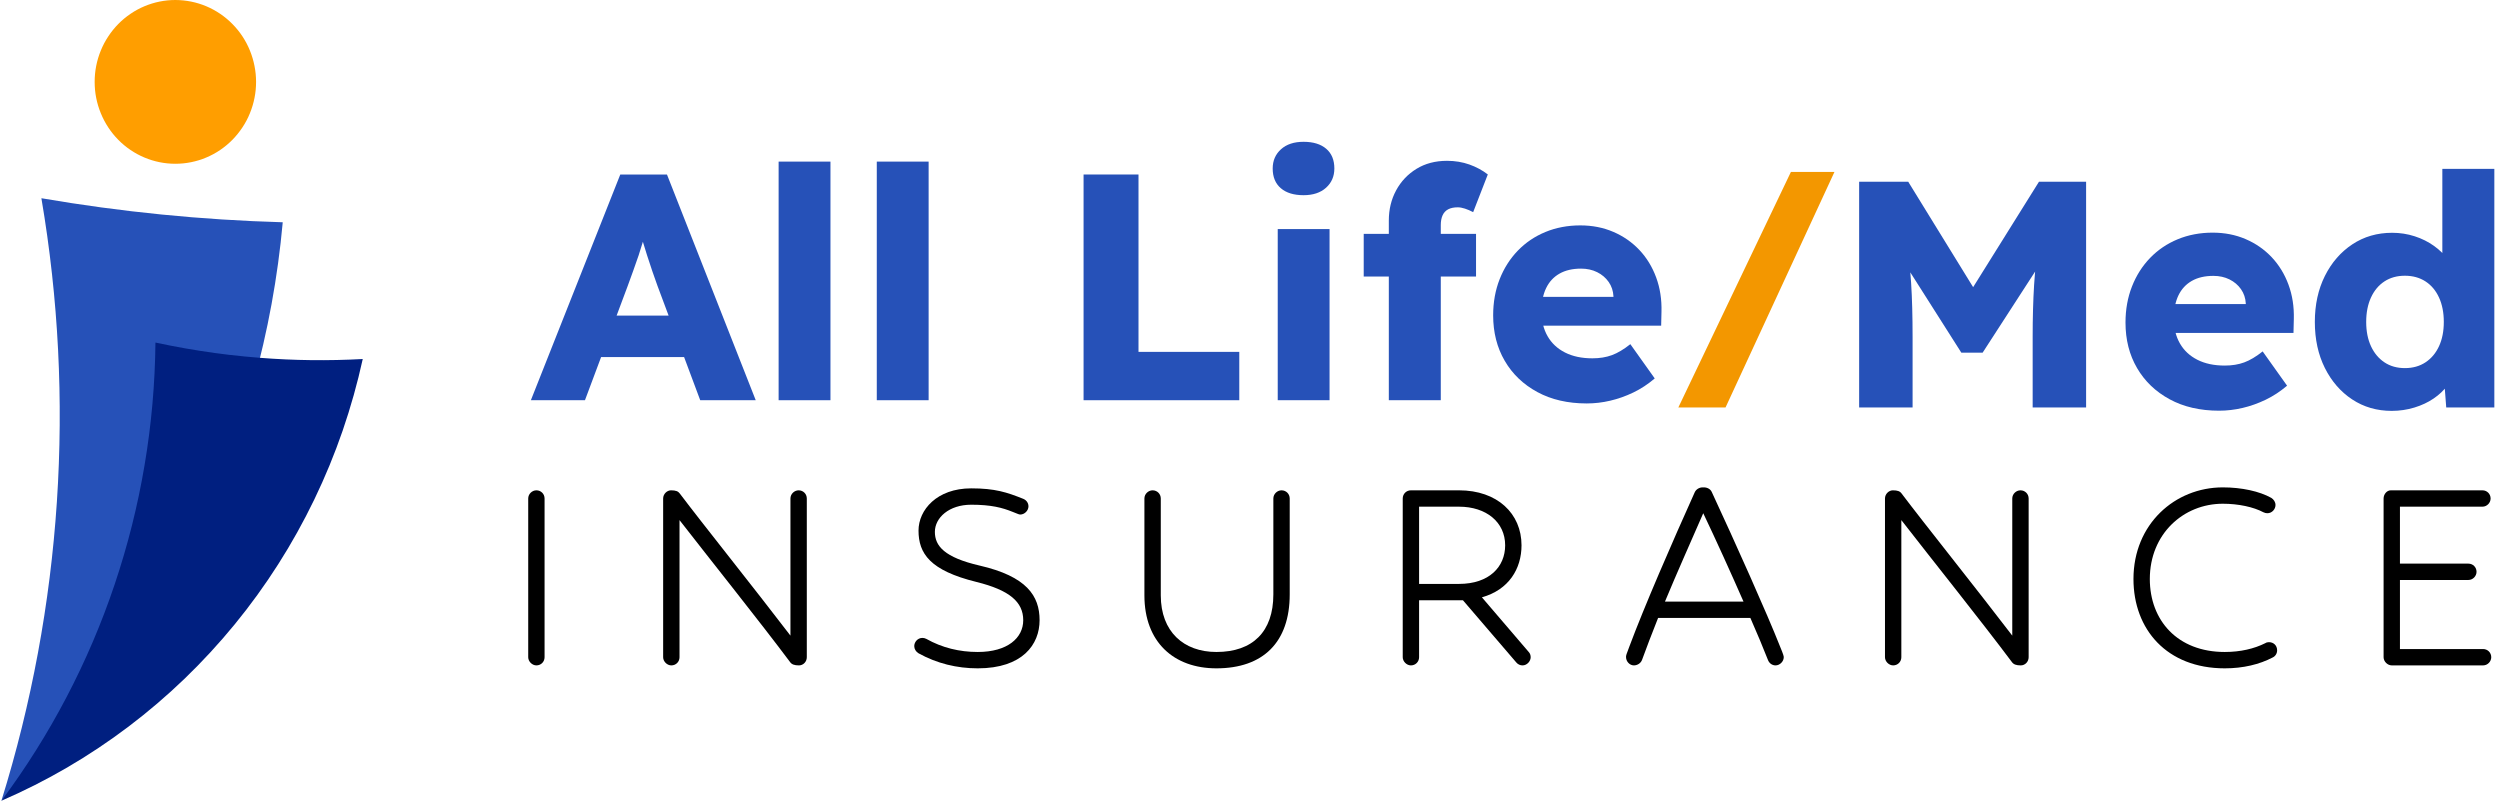 <?xml version="1.0" encoding="UTF-8"?>
<svg xmlns="http://www.w3.org/2000/svg" xmlns:xlink="http://www.w3.org/1999/xlink" width="140px" height="45px" viewBox="0 0 140 45" version="1.1">
    <title>Artboard</title>
    <g id="Artboard" stroke="none" stroke-width="1" fill="none" fill-rule="evenodd">
        <path d="M15.833,12.453 C15.554,15.527 15,18.548 14.173,21.52 C13.344,24.489 12.259,27.358 10.911,30.127 C9.565,32.894 7.982,35.515 6.162,37.99 C4.341,40.462 2.314,42.747 0.079,44.842 C1.771,39.39 2.806,33.81 3.185,28.107 C3.562,22.404 3.275,16.735 2.318,11.101 C6.793,11.869 11.299,12.318 15.833,12.447" id="Path" fill="#2651B8"/>
        <path d="M9.824,0 C10.12,0.002 10.413,0.031 10.705,0.09 C10.997,0.148 11.278,0.236 11.553,0.351 C11.826,0.467 12.086,0.607 12.334,0.776 C12.58,0.943 12.807,1.133 13.017,1.346 C13.227,1.559 13.415,1.79 13.58,2.041 C13.744,2.291 13.884,2.556 13.996,2.834 C14.109,3.111 14.194,3.399 14.252,3.693 C14.311,3.99 14.34,4.288 14.34,4.589 C14.34,4.889 14.311,5.187 14.252,5.484 C14.194,5.778 14.109,6.064 13.994,6.343 C13.882,6.621 13.742,6.886 13.575,7.136 C13.411,7.385 13.223,7.616 13.015,7.829 C12.805,8.042 12.575,8.232 12.33,8.399 C12.082,8.568 11.821,8.708 11.549,8.822 C11.274,8.939 10.99,9.025 10.701,9.083 C10.409,9.142 10.115,9.171 9.82,9.171 C9.522,9.171 9.228,9.142 8.936,9.083 C8.647,9.025 8.364,8.937 8.089,8.822 C7.816,8.708 7.555,8.566 7.307,8.399 C7.062,8.232 6.832,8.042 6.624,7.829 C6.414,7.616 6.226,7.385 6.062,7.134 C5.897,6.884 5.758,6.619 5.645,6.341 C5.531,6.062 5.445,5.776 5.387,5.482 C5.328,5.185 5.301,4.887 5.301,4.586 C5.301,4.286 5.328,3.988 5.387,3.691 C5.445,3.395 5.531,3.109 5.645,2.832 C5.758,2.552 5.897,2.289 6.064,2.039 C6.228,1.788 6.416,1.555 6.626,1.342 C6.835,1.129 7.064,0.939 7.312,0.772 C7.557,0.605 7.818,0.463 8.093,0.348 C8.368,0.234 8.649,0.146 8.941,0.088 C9.232,0.029 9.526,0 9.824,0" id="Path" fill="#FF9E00"/>
        <g id="Group" transform="translate(29.729, 7.941)" fill-rule="nonzero">
            <g id="All-Life" fill="#2651B8">
                <path d="M0,14.471 L5.007,1.831 L7.621,1.831 L12.592,14.471 L9.483,14.471 L7.086,8.054 C6.995,7.803 6.899,7.533 6.8,7.243 C6.701,6.952 6.603,6.655 6.505,6.351 C6.407,6.047 6.314,5.747 6.226,5.45 C6.138,5.154 6.066,4.878 6.009,4.623 L6.539,4.615 C6.467,4.917 6.388,5.212 6.303,5.5 C6.217,5.789 6.128,6.075 6.034,6.359 C5.94,6.642 5.841,6.925 5.736,7.208 C5.631,7.491 5.525,7.783 5.418,8.084 L3.029,14.471 L0,14.471 Z M2.379,12.055 L3.342,9.731 L9.168,9.731 L10.115,12.055 L2.379,12.055 Z" id="Shape"/>
                <polygon id="Path" points="13.874 14.471 13.874 1.109 16.777 1.109 16.777 14.471"/>
                <polygon id="Path" points="19.371 14.471 19.371 1.109 22.274 1.109 22.274 14.471"/>
                <polygon id="Path" points="30.951 14.471 30.951 1.831 34.027 1.831 34.027 11.764 39.671 11.764 39.671 14.471"/>
                <path d="M41.824,14.471 L41.824,4.888 L44.726,4.888 L44.726,14.471 L41.824,14.471 Z M43.269,2.99 C42.725,2.99 42.301,2.86 41.998,2.6 C41.694,2.34 41.542,1.972 41.542,1.495 C41.542,1.056 41.697,0.697 42.007,0.418 C42.316,0.139 42.737,0 43.269,0 C43.812,0 44.236,0.13 44.539,0.39 C44.843,0.65 44.995,1.018 44.995,1.495 C44.995,1.934 44.84,2.293 44.53,2.572 C44.22,2.851 43.8,2.99 43.269,2.99 Z" id="Shape"/>
                <path d="M48.045,14.471 L48.045,4.413 C48.045,3.789 48.181,3.224 48.454,2.72 C48.726,2.216 49.106,1.814 49.594,1.514 C50.082,1.215 50.652,1.065 51.304,1.065 C51.752,1.065 52.169,1.134 52.556,1.271 C52.942,1.409 53.286,1.594 53.588,1.828 L52.768,3.939 C52.611,3.857 52.458,3.791 52.309,3.742 C52.16,3.694 52.026,3.669 51.905,3.669 C51.687,3.669 51.507,3.707 51.367,3.781 C51.227,3.856 51.123,3.968 51.056,4.117 C50.989,4.265 50.955,4.447 50.955,4.662 L50.955,14.471 L49.505,14.471 C49.175,14.471 48.889,14.471 48.645,14.471 C48.402,14.471 48.202,14.471 48.045,14.471 Z M46.639,7.543 L46.639,5.154 L52.929,5.154 L52.929,7.543 L46.639,7.543 Z" id="Shape"/>
                <path d="M59.129,14.652 C58.069,14.652 57.146,14.439 56.361,14.013 C55.576,13.588 54.967,13.005 54.536,12.265 C54.104,11.526 53.888,10.676 53.888,9.717 C53.888,8.984 54.009,8.311 54.25,7.697 C54.492,7.083 54.83,6.55 55.265,6.099 C55.7,5.647 56.216,5.298 56.813,5.051 C57.41,4.805 58.062,4.681 58.769,4.681 C59.439,4.681 60.055,4.802 60.617,5.044 C61.179,5.285 61.665,5.623 62.074,6.056 C62.484,6.49 62.797,7.002 63.015,7.593 C63.233,8.184 63.333,8.828 63.314,9.524 L63.296,10.298 L55.637,10.298 L55.221,8.682 L60.937,8.682 L60.624,9.02 L60.624,8.649 C60.609,8.349 60.52,8.082 60.356,7.848 C60.193,7.615 59.978,7.432 59.711,7.3 C59.445,7.168 59.144,7.102 58.81,7.102 C58.332,7.102 57.928,7.196 57.6,7.384 C57.271,7.572 57.022,7.843 56.852,8.197 C56.681,8.552 56.596,8.985 56.596,9.497 C56.596,10.028 56.709,10.49 56.934,10.884 C57.16,11.279 57.486,11.584 57.913,11.8 C58.34,12.017 58.851,12.125 59.445,12.125 C59.853,12.125 60.217,12.066 60.538,11.947 C60.859,11.829 61.203,11.624 61.57,11.332 L62.936,13.251 C62.557,13.575 62.156,13.838 61.733,14.041 C61.31,14.244 60.88,14.396 60.443,14.498 C60.006,14.601 59.568,14.652 59.129,14.652 Z" id="Path"/>
            </g>
            <g id="Med" transform="translate(74.383, 1.515)" fill="#2651B8">
                <path d="M0,13.362 L0,0.722 L2.749,0.722 L7.363,8.216 L5.401,8.198 L10.07,0.722 L12.71,0.722 L12.71,13.362 L9.717,13.362 L9.717,9.424 C9.717,8.34 9.744,7.365 9.798,6.498 C9.853,5.632 9.946,4.771 10.079,3.916 L10.436,4.854 L6.916,10.292 L5.722,10.292 L2.286,4.885 L2.631,3.916 C2.764,4.723 2.857,5.55 2.911,6.399 C2.966,7.248 2.993,8.256 2.993,9.424 L2.993,13.362 L0,13.362 Z" id="Path"/>
                <path d="M20.157,13.543 C19.096,13.543 18.174,13.33 17.389,12.904 C16.603,12.478 15.995,11.896 15.564,11.156 C15.132,10.417 14.916,9.567 14.916,8.607 C14.916,7.875 15.037,7.202 15.278,6.588 C15.519,5.974 15.857,5.441 16.292,4.99 C16.728,4.538 17.244,4.189 17.841,3.942 C18.438,3.696 19.09,3.572 19.796,3.572 C20.467,3.572 21.083,3.693 21.645,3.935 C22.207,4.176 22.692,4.514 23.102,4.947 C23.511,5.381 23.825,5.893 24.043,6.484 C24.261,7.075 24.361,7.719 24.342,8.415 L24.323,9.189 L16.665,9.189 L16.249,7.573 L21.965,7.573 L21.652,7.911 L21.652,7.54 C21.637,7.24 21.547,6.973 21.384,6.739 C21.221,6.506 21.006,6.323 20.739,6.191 C20.472,6.059 20.172,5.993 19.838,5.993 C19.36,5.993 18.956,6.087 18.628,6.275 C18.299,6.463 18.05,6.734 17.879,7.088 C17.709,7.443 17.624,7.876 17.624,8.388 C17.624,8.918 17.736,9.381 17.962,9.775 C18.187,10.169 18.514,10.475 18.941,10.691 C19.368,10.908 19.878,11.016 20.473,11.016 C20.881,11.016 21.245,10.957 21.566,10.838 C21.887,10.72 22.231,10.515 22.597,10.223 L23.964,12.142 C23.585,12.466 23.183,12.729 22.76,12.932 C22.337,13.134 21.907,13.287 21.471,13.389 C21.034,13.491 20.596,13.543 20.157,13.543 Z" id="Path"/>
                <path d="M29.822,13.553 C28.995,13.553 28.258,13.339 27.611,12.912 C26.964,12.485 26.453,11.897 26.08,11.15 C25.706,10.403 25.519,9.543 25.519,8.572 C25.519,7.607 25.706,6.749 26.081,5.998 C26.456,5.248 26.969,4.657 27.62,4.226 C28.271,3.795 29.015,3.58 29.85,3.58 C30.286,3.58 30.705,3.645 31.108,3.775 C31.51,3.904 31.872,4.085 32.194,4.316 C32.516,4.547 32.78,4.809 32.986,5.102 C33.192,5.395 33.316,5.702 33.357,6.022 L32.659,6.182 L32.659,0 L35.571,0 L35.571,13.362 L32.877,13.362 L32.711,11.177 L33.291,11.271 C33.256,11.573 33.139,11.861 32.939,12.134 C32.739,12.406 32.483,12.649 32.17,12.862 C31.857,13.075 31.498,13.244 31.092,13.367 C30.686,13.491 30.263,13.553 29.822,13.553 Z M30.563,11.158 C31.005,11.158 31.39,11.05 31.717,10.834 C32.044,10.617 32.296,10.316 32.474,9.931 C32.652,9.545 32.741,9.092 32.741,8.572 C32.741,8.051 32.652,7.596 32.474,7.207 C32.296,6.818 32.044,6.517 31.717,6.304 C31.39,6.092 31.005,5.985 30.563,5.985 C30.121,5.985 29.738,6.092 29.415,6.304 C29.091,6.517 28.84,6.818 28.662,7.207 C28.484,7.596 28.395,8.051 28.395,8.572 C28.395,9.092 28.484,9.545 28.662,9.931 C28.84,10.316 29.091,10.617 29.415,10.834 C29.738,11.05 30.121,11.158 30.563,11.158 Z" id="Shape"/>
            </g>
            <polygon id="Path" fill="#F39700" points="64.258 14.877 70.561 1.689 73 1.689 66.901 14.877"/>
        </g>
        <g id="Insurance" transform="translate(29.58, 27.293)" fill="#000000" fill-rule="nonzero">
            <path d="M0.916,9.511 L0.916,0.623 C0.916,0.367 0.715,0.165 0.458,0.165 C0.22,0.165 0,0.367 0,0.623 L0,9.511 C0,9.749 0.22,9.969 0.458,9.969 C0.715,9.969 0.916,9.768 0.916,9.511 Z" id="Path"/>
            <path d="M14.667,9.786 C14.758,9.914 14.905,9.969 15.162,9.969 C15.4,9.969 15.601,9.768 15.601,9.511 L15.601,0.623 C15.601,0.367 15.4,0.165 15.143,0.165 C14.905,0.165 14.685,0.367 14.685,0.623 L14.685,8.302 C12.669,5.663 9.719,1.979 8.491,0.348 C8.399,0.22 8.271,0.165 7.996,0.165 C7.776,0.165 7.556,0.367 7.556,0.623 L7.556,9.511 C7.556,9.749 7.776,9.969 8.014,9.969 C8.271,9.969 8.473,9.768 8.473,9.511 L8.473,1.833 C10.122,3.958 12.981,7.532 14.667,9.786 Z" id="Path"/>
            <path d="M24.807,0.971 C25.925,0.971 26.548,1.136 27.134,1.374 C27.446,1.503 27.501,1.521 27.556,1.521 C27.794,1.521 28.014,1.301 28.014,1.063 C28.014,0.88 27.904,0.715 27.721,0.641 C26.805,0.275 26.145,0.055 24.807,0.055 C22.883,0.055 21.857,1.264 21.857,2.419 C21.857,3.702 22.498,4.655 25.1,5.296 C26.951,5.754 27.721,6.414 27.721,7.44 C27.721,8.43 26.841,9.218 25.174,9.218 C24.147,9.218 23.176,8.98 22.296,8.485 C22.223,8.448 22.15,8.43 22.076,8.43 C21.802,8.43 21.618,8.668 21.618,8.888 C21.618,9.053 21.71,9.2 21.857,9.291 C22.883,9.859 24.001,10.134 25.174,10.134 C27.684,10.134 28.637,8.796 28.637,7.44 C28.637,6.066 27.904,4.985 25.283,4.38 C23.304,3.922 22.773,3.28 22.773,2.492 C22.773,1.704 23.561,0.971 24.807,0.971 Z" id="Path"/>
            <path d="M35.424,6.048 L35.424,0.623 C35.424,0.367 35.222,0.165 34.966,0.165 C34.727,0.165 34.507,0.367 34.507,0.623 L34.507,6.048 C34.507,8.668 36.157,10.134 38.539,10.134 C41.16,10.134 42.644,8.668 42.644,5.993 L42.644,0.623 C42.644,0.367 42.443,0.165 42.186,0.165 C41.948,0.165 41.728,0.367 41.728,0.623 L41.728,5.993 C41.728,8.082 40.573,9.218 38.539,9.218 C36.707,9.218 35.424,8.082 35.424,6.048 Z" id="Path"/>
            <path d="M55.332,9.804 C55.423,9.914 55.552,9.969 55.68,9.969 C55.936,9.969 56.138,9.731 56.138,9.511 C56.138,9.401 56.101,9.291 56.028,9.218 L53.407,6.157 C54.91,5.736 55.625,4.563 55.625,3.244 C55.625,1.466 54.269,0.165 52.125,0.165 L49.431,0.165 C49.174,0.165 48.973,0.367 48.973,0.623 L48.973,9.511 C48.973,9.749 49.193,9.969 49.431,9.969 C49.687,9.969 49.889,9.768 49.889,9.511 L49.889,6.322 L52.345,6.322 L55.332,9.804 Z M49.889,1.081 L52.125,1.081 C53.646,1.081 54.709,1.943 54.709,3.244 C54.709,4.453 53.811,5.406 52.125,5.406 L49.889,5.406 L49.889,1.081 Z" id="Shape"/>
            <path d="M69.43,9.676 C69.504,9.859 69.669,9.969 69.852,9.969 C70.09,9.969 70.31,9.749 70.31,9.511 C70.31,9.456 70.292,9.364 70.108,8.925 C69.394,7.11 67.598,3.097 66.278,0.257 C66.205,0.092 66.022,0 65.838,0 L65.765,0 C65.582,0 65.399,0.11 65.325,0.275 C64.061,3.079 62.485,6.707 61.66,8.925 C61.495,9.346 61.477,9.419 61.477,9.493 C61.477,9.768 61.697,9.969 61.917,9.969 C62.1,9.969 62.302,9.859 62.375,9.658 C62.613,8.998 62.925,8.192 63.273,7.312 L68.441,7.312 C68.826,8.192 69.174,9.016 69.43,9.676 Z M65.802,1.448 C66.535,2.987 67.341,4.765 68.056,6.396 L63.658,6.396 C64.336,4.765 65.124,3.005 65.802,1.448 Z" id="Shape"/>
            <path d="M83.089,9.786 C83.181,9.914 83.327,9.969 83.584,9.969 C83.822,9.969 84.024,9.768 84.024,9.511 L84.024,0.623 C84.024,0.367 83.822,0.165 83.566,0.165 C83.327,0.165 83.107,0.367 83.107,0.623 L83.107,8.302 C81.092,5.663 78.141,1.979 76.913,0.348 C76.822,0.22 76.693,0.165 76.419,0.165 C76.199,0.165 75.979,0.367 75.979,0.623 L75.979,9.511 C75.979,9.749 76.199,9.969 76.437,9.969 C76.693,9.969 76.895,9.768 76.895,9.511 L76.895,1.833 C78.544,3.958 81.403,7.532 83.089,9.786 Z" id="Path"/>
            <path d="M94.897,0.916 C95.777,0.916 96.62,1.1 97.169,1.393 C97.243,1.429 97.316,1.448 97.389,1.448 C97.664,1.448 97.848,1.21 97.848,0.99 C97.848,0.825 97.756,0.678 97.609,0.586 C96.95,0.22 95.96,0 94.897,0 C92.221,0 89.894,2.052 89.894,5.131 C89.894,7.953 91.763,10.134 95.007,10.134 C96.033,10.134 96.95,9.914 97.683,9.529 C97.848,9.456 97.939,9.291 97.939,9.126 C97.939,8.851 97.738,8.668 97.481,8.668 C97.408,8.668 97.334,8.686 97.279,8.723 C96.656,9.035 95.887,9.218 95.007,9.218 C92.35,9.218 90.81,7.44 90.81,5.131 C90.81,2.602 92.698,0.916 94.897,0.916 Z" id="Path"/>
            <path d="M103.901,9.511 C103.901,9.749 104.121,9.969 104.359,9.969 L109.472,9.969 C109.729,9.969 109.93,9.749 109.93,9.511 C109.93,9.255 109.729,9.053 109.472,9.053 L104.817,9.053 L104.817,5.186 L108.648,5.186 C108.904,5.186 109.106,4.966 109.106,4.728 C109.106,4.471 108.904,4.27 108.648,4.27 L104.817,4.27 L104.817,1.081 L109.436,1.081 C109.692,1.081 109.894,0.861 109.894,0.623 C109.894,0.367 109.692,0.165 109.436,0.165 L104.304,0.165 C104.084,0.165 103.901,0.385 103.901,0.623 L103.901,9.511 Z" id="Path"/>
        </g>
        <path d="M8.705,19.183 L9.535,19.353 C9.808,19.407 10.081,19.458 10.355,19.506 C10.372,19.51 10.389,19.513 10.407,19.516 L10.355,19.506 C10.911,19.604 11.468,19.691 12.027,19.768 C12.037,19.77 12.046,19.772 12.056,19.773 L12.027,19.768 C12.308,19.806 12.589,19.841 12.87,19.874 L12.056,19.773 C12.332,19.811 12.609,19.846 12.885,19.878 L12.87,19.874 C13.432,19.94 13.996,19.995 14.561,20.038 C16.468,20.189 18.386,20.21 20.314,20.105 C20.016,21.463 19.641,22.801 19.189,24.116 C18.735,25.432 18.208,26.713 17.604,27.965 C17,29.215 16.327,30.426 15.581,31.596 C14.836,32.765 14.025,33.887 13.148,34.958 C12.271,36.03 11.334,37.044 10.34,38.004 C9.345,38.962 8.295,39.859 7.195,40.692 C6.095,41.524 4.949,42.286 3.76,42.981 C2.568,43.676 1.341,44.296 0.079,44.842 C1.448,43.006 2.664,41.07 3.729,39.035 C4.793,37.003 5.693,34.895 6.424,32.717 C7.157,30.536 7.716,28.312 8.097,26.041 C8.48,23.771 8.682,21.486 8.705,19.183 Z" id="Combined-Shape" fill="#001F80"/>
    </g>
</svg>